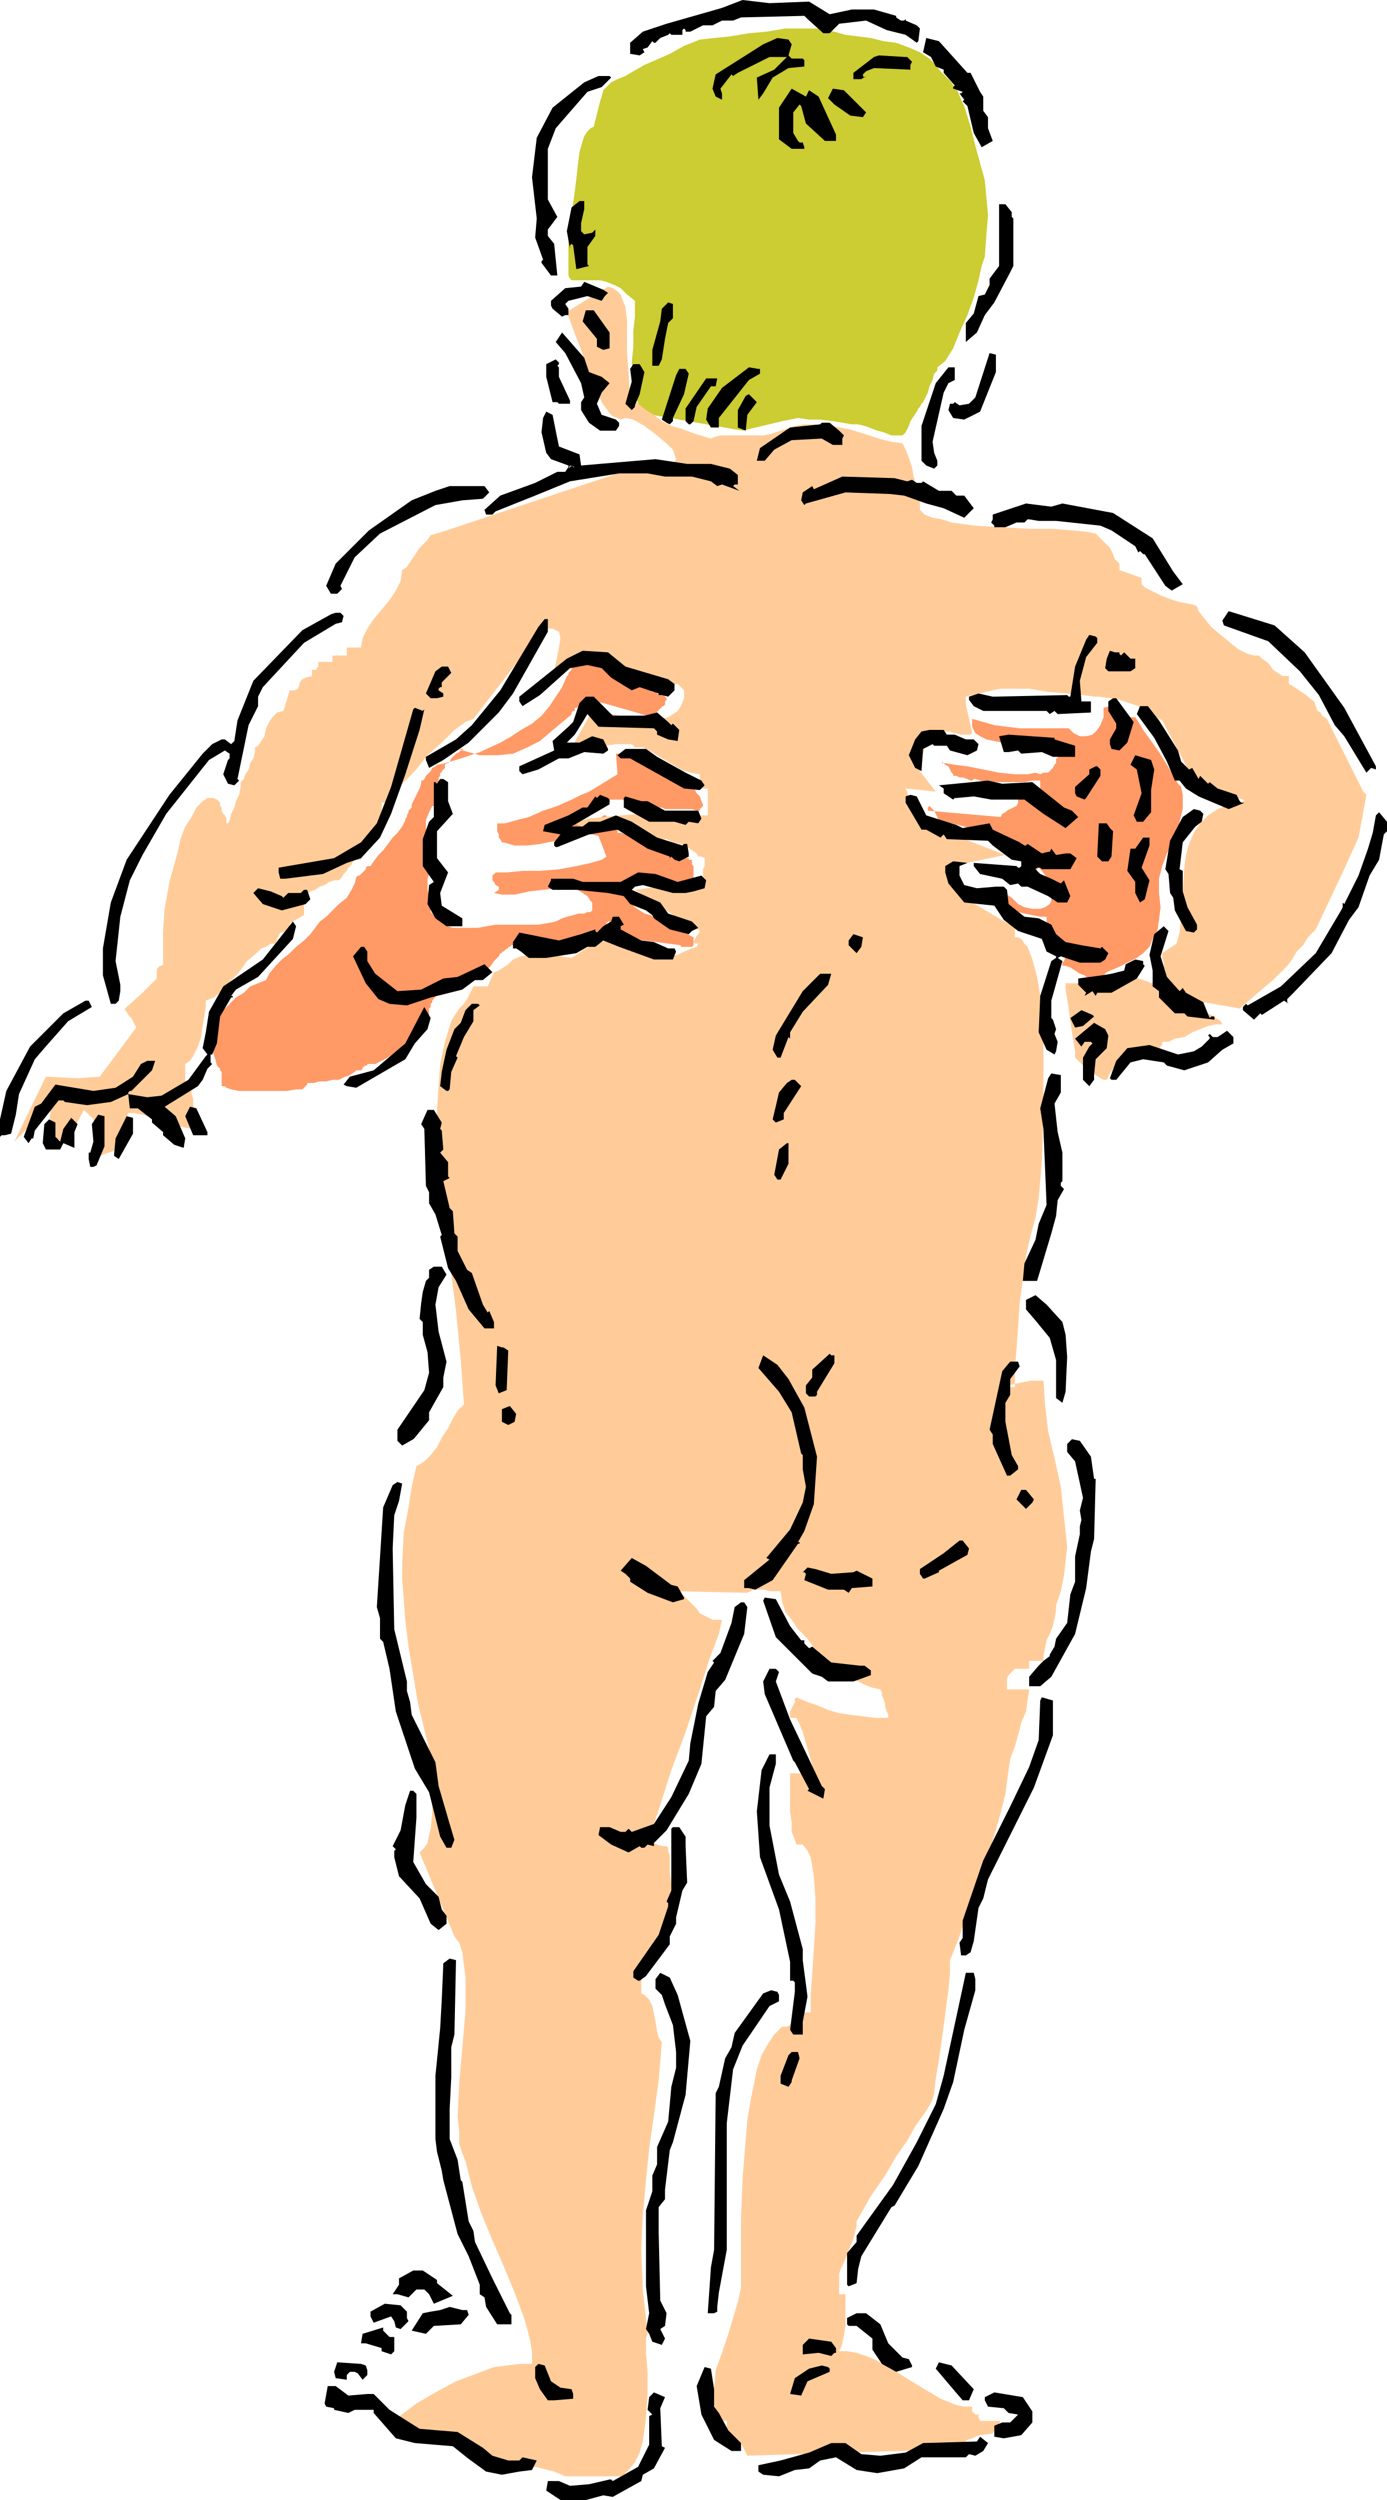 <svg xmlns="http://www.w3.org/2000/svg" fill-rule="evenodd" height="5.259in" preserveAspectRatio="none" stroke-linecap="round" viewBox="0 0 876 1579" width="2.919in"><style>.pen1{stroke:none}</style><path class="pen1" d="M194 684h4l4-1h4l4-1h4l4-2 3-1 3-2 1-1h3l1-1v-1h1v-1h2v-1h5l6-3 5-3 5-4 5-5 4-4 4-5 4-4v-2l1-1v-4l1-1v-2l1-1v-1l5-6 1-1h2l1-1 2-1 3-1 3-1 4-1 3-1h4v-1h1v-1h1l2-2 2-2 3-3 2-3 3-3 1-2h1v-1h1l1-1 1-1h1v-1h1l1-1 48-2v-1l1-1 1-1h1l1-1h1v-1l1-1 1-1h1v-1h1l1-1v-1h2v-2l1-1h1v1h1v2l1 1v1h1l1 1 1 1v1l1 1h1v1l38 5v1h7l1-1v-5l-2-1-3-2-4-1-3-2-4-2-2-2-3-1v-1h-3l-3-2-4-1-3-2-3-2-3-3-2-3-1-2v-1l1-3-1-1v1l-1 2-1 2v1l1-1 2-3h1v-3l1-1 39-1v-1l1-1v-8l-1-1v-3h-2v-1h-2l-2-1-3-1h-3l-3-1h-2l-3-1-2-1-2-1-3-1-4-2-4-2-4-2-3-2-3-1h-2v-2l-1-1-1-1-2-2-1-1-1-1-1-2v-1h-2l-2 2-2 1-2 2-3 1h-4l-2-1-3-2v-2l3-2v-1l2-1 6-4 4-2 5-1h10l4 1h6l5 1h1v1h2l1 1h1l2 1h3l2 1h17l3 1h2v-1l1-1 1-1v-1l-1-2-1-3-2-2-1-2-2-2-2-2h-2l-3-5-4-3-6-4-6-2-6-3-7-1-6-1h-6l1 13-18 11-5 2-6 3-9 4-9 3-9 4-8 2-7 2h-5v5l1 2v2l1 1 1 2h1l7 2h8l8-1 10-2 8-2 8-2h7l4 1 5 13-3 2-7 2-9 2-11 2-12 1h-11l-10 1h-7l-2 2v3l1 1 1 2 2 1v2l-3 2 5 1h8l9-2 9-1 9-1h9l4 1 3 2 3 2 2 3 1 1v5l-1 1h-2l-2 1h-4l-3 1-4 1-3 1-2 1-2 1-5 1-6 1h-27l-6 1-5 1h-16l-3-1-2-1-3-2v-1h-1v-1h-2v-1l-1-1-1-1-1-1v-3l-1-4v-3l-1-4v-7l1-3 2-3v-4l-1-5-1-6-1-5-1-6v-5l2-5 2-4h2v-1h2v-3l1-2v-6h-1v-6l1-1v-2h1v-1l1-1 1-1v-2l1-1h1l1-1 1-2 2-2 1-1 2-1 1-1 2-1h-4l7 2 7 2h11l10-1 9-4 8-4 7-6 6-5 6-5 1-1v-1l1-1h1v-2h1l2-1v-1l4-2h5l6 1 7 2 7 2 7 2 6 2h5v-1h1v-1h1v-1h1v-1h1v-1h1v-1h1l1-1v-2l1-1v-1l-2-2h-2l-2-1-1-1h-2l-1-1-2-1h-1v-2l-5-2-5-2-6-3-6-2-6-2-6-2-6-1h-5l-1 1-1 2v1l-1 1-1 1v1l-1 1-3 7-4 6-4 6-5 6-6 5-7 4-6 4-7 4-13 6-12 4-10 3-5 1-1 1-2 1-1 2-2 2-1 1-1 2-1 1h-1v2l-1 3-1 2-1 2-1 2-1 2-1 2v2l-1 1-1 1v1l-1 2v1l-1 1v1l-2 4-3 4-3 3-3 4-3 4-3 3-3 4-2 3h-2l-1 1v1l-1 1-1 1-1 1-1 1h-1l-1 1-1 4-2 4-3 5-5 4-4 4-4 4-4 3-3 4-3 4-4 4-5 4-4 4-5 4-4 4-4 5-2 4-5 2-5 2-4 4-5 3-4 4-4 4-3 4-3 5-1 3-1 4v3l1 3v3l1 3 1 3 1 4 1 1 1 1v1l1 1v8h-1 1v1h2l1 1 3 1 5 1h30l6-1h4l1-1 1-1 1-1v-1zm420-230 7 2 7 2 8 1 8 1h31l3 3 4 2h4l4-1 3-3 2-3 2-5v-6l4-1h3l2 1 3 2 2 1 2 2 1 1h3l2 3 3 5 5 7 5 7 5 8 4 7 3 5 2 2 1 5v9l-1 4-2 8-3 8-4 8-3 8-2 8v9l1 9-1 8-1 7-3 5-2 5-4 4-4 3-4 2-8 4-7 3-2 2-3 1-1 2-1 3-2-2-3-2-2-2-3-1-3-2-3-2-3-1h-3v2-2h1v-2l1-1 1-3v-4l-2-3-3-4-2-4-3-4-2-3v-3h-4l-5-1-5-1-4-1-5-2-4-3-2-3-1-5h3l2 2 3 2 2 2 2 2 2 1 2 1 5 1h5l3-1 3-2 1-2v-9l-3-6-3-4-1-1-1-1-1 1v1l-6-6-7-5-8-5-8-5-9-4-8-3-8-2-8-1v-1l-1-2-1-2-1-2-2-2-1-1-1 1v2l46 4 1-2 2-1 1-1 2-1 2-1 2-1 1-2v-2l2-2 2-1h4l2 1h4v-10h-5l-5 1h-23l-5-1-3-1h-1l-1 1h-1l-2-1-3-1h-2l-2-1h-2v-1l-1-1-1-2-1-2-2-1-1-1-1-1v1h2l6 1 8 1 10 2 10 2 10 1h8l5-1 3 1 2-1h3l2-2 1-1 1-2 1-1v-3h1v-2h1l1-4-1-2-2-1-3-1-9-1-11 1h-11l-10-2-4-2-3-2-2-4v-5z" style="fill:#f96"/><path class="pen1" style="fill:#cc3" d="m469 272-63-11-3-6-2-7-1-9-1-10 1-10v-10l1-9v-10l-5-4-4-4-4-2-5-2-4-1h-18l-1-1-1-2v-31l1-5 1-4 1-6 1-7 1-8 1-9 1-8 2-7 1-3 2-3 2-2 2-1 1-4 1-4 1-4 1-4 1-3 1-4 2-2 3-3 4-2 5-2 5-3 7-4 7-3 9-4 9-5 10-4 9-1 10-1 12-2 11-1 12-2h21l10 2 7 2 8 1 8 1 8 2 8 1 8 3 7 3 6 4 4 4 3 4 3 3 3 3 3 4 2 3 2 5 2 4 4 13 3 12 3 11 3 11 1 11 1 11-1 12-1 14-2 6-2 9-3 11-4 11-5 11-4 10-5 8-5 4v2l-2 2-1 4-2 4-1 4-2 4-1 2-1 1-1 2-1 1-1 2-2 3-2 3-1 3-2 4-2 2h-7l-5-2-4-1-5-2-3-1-4-1h-4l-6-1-6-1-8-1h-7l-7-1-5 1-5 1-25 6z"/><path class="pen1" style="fill:#fc9" d="m31 717 1-19-23 23 20-41 20 1 14-1 23-31-1-2-1-2-1-2-2-2-1-2-1-1v-1l1-1 10-9 9-9v-6l1-1 1-1h1l1-1v-21l1-14 3-17 5-18 2-9 3-8 4-6 3-6 4-4 3-2h4l2 1 2 2v2l1 1v2l1 2 1 1 1 2v3h1l1-2 1-4 2-4 1-4 2-4 1-5v-3l1-1 1-1 1-3 2-3 1-4 2-3 1-4v-3l2-1 2-3 2-3 1-5 2-4 2-3 3-3 4-1 4-13h3l2-1 1-2v-1l1-2 1-1 2-1 4-1v-4h3v-1l1-1v-3h9v-4h9v-5h9l1-6 3-6 4-6 5-6 5-6 4-6 3-6 1-7 3-2 2-3 2-3 2-3 2-3 2-2 3-3 2-3 7-2 15-5 21-7 24-8 24-8 21-7 15-5 7-2 8 1h6l4-1 2-2 1-2-1-3-1-3-3-3-7-6-8-6-7-4-5-1-3 1-2-1-3-1-2-2-5-7-4-10-5-11-4-12-5-13-4-11 26-16 3 1 3 2 2 2 1 3 2 5 1 8v20l1 14 1 15 5 4 5 4 5 3 5 4 6 3 7 2 8 3 10 3 2-1 4-1h27l5-1 3-1 6-2 6-2 6-1h6l11 1 11 2 10 3 9 3 8 2 7 1 2 4 2 5 2 6 1 6 2 6 1 6 1 5v4l3 3 5 2 6 1 6 2 15 2 17 1 17 1h15l13 1 9 1 5 1 3 3 3 3 3 3 2 4 1 3 2 2 1 1v4l14 5v4l2 2 4 2 6 3 5 2 6 2 5 1 5 1 2 1 1 3 4 5 4 5 6 5 6 5 5 4 6 3 4 1h3l2 2 3 2 2 2 2 3 3 2 3 2h4v5l2 1 3 2 3 2 3 2 2 2 3 2 1 3 1 3 2 1 1 2 3 2 2 4 4 8 5 10 5 10 4 8 3 6 2 2-5 27-10 22-17 36-5 5-3 5-4 4-3 5-3 4-4 4-5 5-6 5-15 13-34-6 1 2 3 2 3 2 4 2 5 2 3 2 3 2 1 2h-4l-5 1-5 2-5 2-5 3-6 1-4 2h-4v2l-1 1-1 2-1 1-1 1-2 1-1 1h-2v2h-2l-2-1-2-1-2-2-2-1h-1l-1 2-2 1-2 1-2 2-2 3-2 2-2 3-1 2-1 2h-2l-2-1-3-2-3-2-3-2-3-3-2-2-2-2v-4l-1-6-1-6-1-7-1-7-1-7-1-6v-4h32l5-1h4l1-2h4l3 1 3 1 2 1 2-1 1-2h3l2-1 1-2v-2l-1-2v-3l-1-3v-3l9-6 2-7 1-12 1-14 1-15 1-8 2-7 3-7 4-6 5-5 6-4 8-3 9-2-1-1-3-1-5-2-6-3-7-3-6-2-4-3-2-2-18-34-2-1-4-2-4-3-5-3-6-2-6-2-6-1-7-1h-3l-7-1-10-1-12-1-12-2h-18l-5 1-17 4v5l4 18-1 1h-6l-4-1-4-1h-6l-1 1-3 1-2 2-1 3-2 3-1 4-1 3-2 2-3 1 14 18-19-2 2 5 1 3 1 2 1 2v2l2 2 3 3 4 4 49 19-39 8h3l2 2 1 2 1 3 1 3 1 3 2 3 2 3 27 16h5v9h2l2 1 2 3 2 2 3 8 3 11 2 12 1 14 1 15v47l-1 29-2 23-2 12-3 11-3 13-2 15-2 15-1 15-1 14-1 13v11h-5l-1-1h2l4-1 5-1 5-1h8l1 15 2 17 4 17 4 18 2 19 2 19-1 9-1 9-2 10-3 9v3l-1 5-1 5-2 5-2 4-1 5-1 5v3h-9v5h-9l-2 2-1 1-1 1-1 2v7h14l-1 7-1 7-3 7-2 8-2 7-3 8-1 7-1 7-1 8-3 12-4 14-5 15-6 17-6 16-5 16-6 15v8l-1 11-2 15-2 15-2 14-2 12-1 9-1 4-2 4-4 6-5 7-5 9-7 10-7 12-9 13-9 16v3l-1 4-1 4-2 5-2 5-2 5-2 4-1 3v13h4v20l-1 6-1 5-1 3-1 2h5l6 1 6 2 5 2 11 6 11 7 10 6 10 6 5 2 5 2 5 1h5v3l1 1 1 1h2v2l1 2h13l-5 8-8 1-3 1-2 1-3 1-3 2-3 1-2 2-2 1-129 4-4-8h-5l-4-5v-9h-5l-2-5-1-5-1-6 1-5 1-11 4-11 4-12 3-10 3-10 2-9v-44l1-25 2-25 1-12 2-12 2-10 2-10 3-9 4-7 4-6 5-5h3l2-1 1-1 1-2 1-1 1-2v-2h9v-11l1-14 1-15 1-16v-16l-1-14-1-6-1-6-2-4-3-4h-4l-1-3-2-5v-6l-1-7v-24h8l2 2 2 2 1 1 2 2 1 2 1 1v4-6l-1-6-2-7-2-7-2-7-2-7-2-5-2-4h-4v-4l1-2 1-2 1-2v-2l1-1 7 3 6 2 7 3 7 2 7 1 8 1 8 1h8v-2l-1-2-1-3v-2l-1-3-1-2v-2l-1-2-5-1-5-2-6-3-5-3-6-3-4-3-5-2-4-1-1-5-2-5-4-5-5-5-4-6-4-5-2-6-1-7h-7l-3-1h-7l-2 1-2 1-46-1 5 2 3 3 3 3 3 3 2 3 4 2 4 2h6l-2 9-6 16-7 22-8 24-9 24-7 22-5 15-2 8 5 2 3 1h3l1 1v2l1 3v11l1 6v18l-1 7-2 6-2 7h-5l-1 4-2 3-2 5-1 4-2 4-1 4v8l2 1 3 3 2 4 1 5 1 5 1 6 1 4 2 3-2 24-3 22-3 21-2 20-2 22-1 22 1 25 3 28-1 3v9l1 12v14l-1 15-2 15-2 7-3 6-4 5-4 4h-36l-7-3-8-2-8-2-8-1-7-1-6-1-3-1-1-1-2-1v-2l-59-19 2-2 5-4 8-6 12-7 13-7 16-6 8-3 8-1 8-1h8v-7l-1-7-2-8-2-7-6-16-7-17-7-16-7-17-6-17-4-16-2-5-2-6v-8l-1-9 1-21 2-23 2-23v-21l-1-8-1-8-2-6-3-4-22-53 3-3 2-3 1-5 1-4 1-10v-26h1l1 2-11-45-6-36-2-16-1-14-1-12v-11l1-19 3-16 2-13 3-13 5-3 4-4 4-5 3-6 4-6 3-6 3-5 4-4-2-28-3-31-4-31-4-33-2-16-1-16-1-16v-15l1-15 1-14 3-14 4-13 1-2 2-3 2-3 3-3 2-3 2-4 1-2 1-2h9l4-9 3-1 3-2 3-2 3-3 5-2 7-1h11l14 2 9-6 8-4 6-1 6 1 6 2 6 3 7 3 8 3 2-1 4-1 5-1 4-2 5-2 3-1 1-2h-2l-1-1 1-2 1-2 1-1 1-2-1-1h-2l-38-25 45-6-2-2v-5l1-2v-5l-2-1h-2l-1-2-3-2-3-2-4-2-5-1-4-2h-4l-3-1-3-2-6-2h-7l-8-1h-9l-8-1-6-1-4-2 8-3 10-1 11-1 11-1 12 1h32v-17h-5v-9l-6-1-6-2-5-3-5-3-5-3-5-3-4-2h-5l-2-2h-10l-7 1-7 1-7 1-5 1h-3l14-25 8 1 9 2 9 1 10 2h4l4-1 4-1 3-2 3-2 2-3 2-5v-5l-4-4h-9l-13-2-8-5-6-4-3-3-3-2h-3l-3-1h-14l-1 3-1 1-3 1h-8l-2 2v2l-1-1 1-4 1-5 1-5 1-6-1-4-2-1-2-1h-6l-44 57-5 2-7 5-8 8-9 8-8 10-8 8-6 8-3 4h-4v11l-1 3-1 3-1 3-3 2h-3l-4 14h-3l-2 1-1 2-2 2-1 2-2 2-1 2-2 2h-3l-3 1-3 2-3 1-3 2-3 1-2 2h-2v13l-9 5v3l-1 1-2 1-1 1h-2l-1 2-1 2-1 3h-3l-3 2-3 1-3 3-6 5-5 7-6 6-5 6-5 4-5 2v4l-1 6-1 6-1 7-2 6-3 6-2 3-3 2v17h4v2l1 3v4l1 4 1 3v4l1 3v2l-4-1-5-1-6-2-7-2-6-2-7-2-5-1h-4l-1 3v3l-1 3-1 4-1 4v5l-14 5-4-23-6-6-11 21-11-5z"/><path class="pen1" d="m511 1 13 8 14-3h14l14 4v1l3 2h2l1-1v1l7 3 2 2-1 8-1 1-7-5-12-3-13-6-17 2-6 6h-4l-10-9-2-2-40 1-5 2h-7l-6 3h-6l-8 4h-3v-1l-1-1-1 1v3h-7l-1-1-1 1-5 2-3 3h-1l-1-1-3 4-3 1 1 2-3 2-6-1v-7l8-7 15-5 35-10 13-5 17 2 25-1zm-11 27-2 7 2 2h7l1 1v4l-10 1-10 6-6 10-3 4-1-14 11-5 8-8h-11l-20 10-3 2-1-1-7 9 1 3v4l-4-2-2-5 2-9 30-19 9-4 7 1 2 3zm111 18h2l6 12 2 3v9l3 4v7l3 8-7 4-5-9-4-17-3-3 1-1-3-4h1l1-1-6-2v-1l1-1-7-8v-2l-5-2-3-6-5-3 2-9 8 2 18 20zm-38-10 3 3-1 2v3l-23-1-5 2-2 2v1l1 1 1-1-3 2h-5v-4l13-10 3-1 17 1h1zM386 49l-6 6-9 3-20 23-5 13v32l6 11-6 8v4l4 5 2 20h-4l-6-8v-1l1-1-5-14 1-12-3-26 3-25 10-19 20-16 9-4h7l1 1zm125 8 6 4 11 24v4h-7l-12-11-3-11-1-1-4 5v13l3 5 1 1h2l1 3v1h-8l-8-6V68l4-6 4-6 9 5 2-4zm36 14-2 3-8-1-10-7-4-4 3-6 7 1 14 14zm-178 61-2 9v5l2 2 5-1 2-2v4l-5 7v11l1 1-8 2-2-15-1-1-1 1v2l-2-11 3-15 5-4h3v5zm270 2v3l1 1v30l-2 4-10 19-6 8-5 11-7 6v-12l5-6 3-11 4-1 3-6v-4l6-8v-39h4l4 5zm-255 51-2 2-2 3-9-3-12 3-2 2 2 3v4h-2l-2 1-6-5-1-2v-3l9-8 10-1 2-3 12 5 3 2zm41 16-3 3-2 10-2 13-2 4h-4v-10l5-18 1-8 4-4 3 1v9zm-40 9v10l-4 1-4-2v-5l-9-11 2-7h5l10 14zm-13 25 8 3 5 4-5 6-3 7 3 7 9 3 2 2v2l-2 3h-10l-7-5-5-8v-5l2-3-2-9-10-19-6-7 4-6 14 16 3 9zm257 0-10 25-10 5-7-1-3-5 1-4h2l1-1 3 2 6-1 4-4 9-28 4 1v11zm-276-5-1 1 2 2-1-1v6l7 15v2h-7l-1-1h-3l-4-16v-8l6-3 2 2v1zm54 5-3 14-3 7v1l-2 2-4-4 4-14-1-8 2-3h4l3 5zm73-2v3l-7 4-19 24v6h-5l-3-5 1-7 9-13 17-13 6 1h1zm123 7-4 2-3 6-7 31 1 7 2 5v3l-2 2-5-2-3-3v-22l9-27 8-10h4v8zm-168-4-3 13-7 15v2l-2 2-2-1-3-2 9-28 2-4h4l2 3zm17 8h-3l-9 13-2 9-2 2h-1l-2-2v-8l13-19h7l-1 5zm20 18-1 10-5-2v-11l5-9 2-1 5 5-6 8zm-119 20 13 5 1 7 47-4 20 3h15l12 3 5 4v6h-2l-1 1 4 3-11-4-3 1-4-3-12-3h-17l-11-2h-18l-31 5-22 9-25 10-2 2h-4l-1-3 10-9 22-8 14-7h5l2-3v-1l-11-4-3-4-3-13 1-9 2-4 4 2 4 20zm177-10 3 3-1 2v4h-6l-7-4-19 1-11 6-6 7h-5l2-8 19-13 19-2 1-1h5l6 5zm-168 23-1-1-2 2 1-2 3 1h-1zm211 9 3-1 3 2h3l1-1 10 6h8l3 3h5l6 8-6 6-13-6-11-3-14-5-9-1-28-1-25 7-1 1-2-3 1-5 6-4 1 2 18-8 33 1 8 2zm-264 7-4 4-13 1-17 3-35 18-16 15-9 18 1 2-3 3h-4l-3-5 6-14 21-21 27-19 15-6 9-3h22l3 4zm362 7 32 6 25 16 13 21 6 8-7 4-4-3-13-20h-1l-2-2-2 2 1-1-2-4-15-10-7-3-28-3h-11l-6-1h-1l-2 2h-5l-7 3h-7v-1l-2-2 1-2v-3l21-7 16 2 7-2zm153 94 25 35 20 37v2l-3-1-3 3-14-23-6-7-10-19-12-15-20-19-28-10-1-3 4-6 29 9 19 17zm-607-23-1 4-4 1-20 12-26 28-3 6v6l-6 12-7 34 1 1-3 3-4-1-3-6 3-9 1-1v-3l-3-2-10 6-27 34-15 26-8 16-6 23-3 28 3 15v4l-1 6-1 1-1 1h-3l-5-18v-17l5-29 10-27 27-41 21-26 6-6 6-3h2l4 3 2-2 2-13 10-25 31-32 18-10 3-1h3l2 2zm129 10-22 39-9 12-19 19-16 11-9 5-2-5v-2l19-11 10-9 18-22 24-40 4-5h2v8zm347 4v3l-7 9-4 15 1 13h6v7l-21 1-2-2-3 2-2-2h-40l-6-3-3-4v-2l6-2 9 2 47-1 1 1h1l3-19 7-17 2-3 4 1 1 1zm-298 18 27 8 4 3v4l-4 4-4-1h-2v-1l-12-4-5 2-13-8-6-6-9-2-11 2-19 17-11 7-2-3v-3l30-24 10-5 16 1 11 9zm312-9v1l1 1 2-2 4 4h3v6l-3 2h-14l-2-2 1-6 2-5 3 1h3zm-422 13-6 6v3h-1l-1 1v1l3 2v2l-4 1h-4l-3-3 6-14 4-3h4l2 4zm102 27h20l8-2 7 6 2 2 1-1 4 4-1 7-6-1-7-3v-2l-2-2-35-1-7-8-3 5-5 8-5 5h8l8-4 7 2 3 6v1l-3 2-12-1-10 4h-6l-13 7-10 3-2-2v-3l22-10-1-6 10-9 3-3 4-12 4-4h5l12 12zm329 4-4 13-5 5-5-1-1-3v-3l4-7v-3l-5-8v-6l3-2h2l11 15zm16-1 12 19 2 7 5 5 2-1 4 7 1-2 5 5 1-1 5 4 12 4 2 4 1 1h2l-10 4-19-8-8-5-4-5h-3l-5-12-8-15-11-15 2-5h5l7 9zm-464-7-3 13-9 28-9 25-7 15-12 13-9 3-15 7-24 3h-3l-1-4v-3l35-6 17-10 10-12 9-23 14-49 1-1 5 2 1-1zm330 16h5l7 3h5l3 3-1 4-6 3-11-3-2-3h-8l-1-1-6 3-1 14-4-2-4-8 4-10 4-5 5-1h9l2 3zm68 3 13 4v7h-14l-7-3-13 1-2-2-6 1h-3l-3-10 6-1 29 2v1zm-251 11 18 10 10 5 2 3-3 3-10-1-34-19h-6l-2-2 5-4h13l7 5zm314 8-2 13v14l-5 6h-4l-2-4 5-14-3-15-4-3 3-6 10 3 2 6zm-34 0v4l-9 14-1 1-5-2-1-2v-4l9-8v-3l4-2h1l2 2zm-412 8v12l3 8-10 11v17l7 9-5 13 1 8 13 8v5h-10l-7-5-5-9 1-12 3-2-7-10v-17l4-11 3-3v-22h1l1 1 2-3h2l3 2zm369 0 5 4 15 12 5 2 4 4-8 7-14-9-12-9h-21l-11-2-11 1h-1l-1 1-6-4v-3l-3-2 31-3 9 2 19-1zm-267 11v3l-24 14h7l4-3h7l10-4 10 4 16 10 16 5 1-1h2l1 6v2l-6 3-3-1-2-2-1 1v-1l-14-5-19-12-18 3-20 8h-1l-1-1v-2l4-5-11-2 1-4 15-6 9-5h3l5-7 1 1 2-2 5 2 1 1zm200 10 19 6 4 2 17-3 2 4 17 8 3 2h1l1-1 9 6 4-1h1l1-2 3 4 6-1h3l4 3-4 7h-18l-1-1h-2l-1 1 3 3 7 3 6 3 2-2 4 10-2 4h-6l-6-4-13-6h-4l-2-2-5 1-5-4-14-3-4-5v-2l27 2 1 1h1l1-1v-3l-6-1-12-9-3-3-26-1-2-3-2 2-9-5h-3l-10-17v-4l3-1 4 1 6 12zm-176-9 11 6h21l2 5-2 3-6-1-2 2-7-2h-16l-16-9v-6l1-1 10 3h4zm351 8-1 5-4 3-8 10-2 17 2 1v13l3 10 6 11v3l-2 2-5-1-7-13-1-8-2-3-1-12-2-3 3-18 8-15 7-5 4 1 2 2zm116 11-2 2-3 16-6 10-7 20-6 8-11 21-24 25-4 4v2l1 1-3-2-14 9-1-1-4 4-7-6v-2l2-2 1 1 21-12 22-21 16-27 1-2v-3l1 1 9-18 6-17 3-10 2-11 2-2 5 6v6zm-175-2 2 2-1 16-2 3h-4l-3-3 1-21h5l2 3zm25 11-5 14 5 8-3 12-3 2-3-6v-7l-5-7 2-14h3l5-7h4v5zm-115 11-5 2v6l3 6 8 2 12-1h5l2 2 1 9 10 8 9 1 8 4 3 6 6 5 10 2 12 2 1-1 4 4-2 4-3 2h-13l-12-4-2 1 3 2-7 25v11l1 1 2 6-1 3 2 5-1 6-1 2-5-3-5-11 1-23 7-22 3-2v-1l-6-3-3-8-15-5-9-7-6-9-19-2-10-12-2-7v-4l5-3 9 1zm-183 12 15-4 3 3-1 5-7 2-5 1h-8l-19-5-5 1-2 2 18 8 5 7 15 5 4 4-4 2-2 2-12-3-10-7-1-2-4-3-10-4-4-5-10-2-20-2h-15l-3-2 2-4v-1h14l6 2h24l11-6 11 1 14 5zm-250 9 1 1 3-3h8l2-2h2l2 6-3 3-15 4-12-4-6-7 3-3 8 2 7 3zm216 18-2 1v2l13 7 8 1 9 4h4l1 2-2 5h-12l-22-8-10-4-5 4h-5l-7 4-19 3h-11l-5-4-3-2h-2v-4l4-6 25 5 14-4 9-3v1l1 1 4-4 5-3 1-3h4l3 5zm-209 9-22 24-14 8-3 4h1v1h-1l-7 12-2 17-3 7h-1v5l1 1-3 3-3 7-3 4-21 13 7 6 6 14-1 6-6-2-7-6v-2l-7-6v-2l-9-7h-5l-1-9-11 5-15 2-14-2-1-1h-3l-15 19-1 5h-1l-2 3-3-4 7-19 4-2 9-12 24 4 14-2 11-7 5-8 4-2h5l-2 6-13 13h-1l-1 1v1l12 2 9-1 17-10 11-15 1-1-3-4 2-10 2-13 9-16 25-17 19-24 2 3-2 8zm548 11 4 13 8 9 2-2 2 3 11 6 4 10 1-1h2v2l-17-2-2-2h-6l-4-4-6-6v-4l-4-3v-10l-2-10 3-13 6-5 3 3-5 16zm-189-6-3 4-5-5v-3l3-4 6 2-1 6zm-312 3v6l5 8 14 11 15-1 14-7 9-1 17-8 5 5-6 5h-5l-8 6-20 5-15 5-11-1-7-3-8-10-8-17 5-6h2l2 3zm490 8 1 1-5 8-16 9h-9l-1 2-2-3-5 3 1-2-5-5v-4l15-2 6-1 8-2 1-4 6-3 5 1v2zm-199 13-16 17-8 13v4l-1-1-5 13h-2l-3-5 2-9 17-28 11-11h7l-2 7zM58 636l-15 9-15 17-6 7-10 22-2 13-3 12-4 1H1l-1 1v-11l4-18 15-28 21-21 14-8h2l2 4zm245-1-4 3v7l-6 10-5 12 1 1-4 9-1 11-1 1h-1l-4-3 1-9 3-14 5-13 4-4 3-8 4-4h4l1 1zm-33 15-8 9-6 10-31 18-6-1-2-1 4-5 15-4 20-17 12-23 4 7-2 7zm421-8-7 6-5 1-3-6 7-5 7 3 1 1zm9 12-1 8-7 7-1 10v3l-3 4-4-4v-14l4-7 2-2-1-1h-4l-2 3-4-5 12-10 7 4 2 4zm79 5-7 4-9 8-15 5-11-3-2-2-13-2-8 2-9 11h-3l-1-1 4-11 7-8 14-2 18 6 10-2 5-3 5-5v-1l-1-1 1-1 2 2h3l6-4 4 4v4zm-109 31-4 7 2 18 3 13v18l-1 1v2l2 2-4 7-1 10-3 11-9 30h-9l1-11 7-15 2-10 5-12-2-48-2-13 5-19 2-3 6 1v11zm-164-4-11 17v4l-5 2-2-2 4-17 5-6 3-2h2l4 4zm-375 29v2h-9l-5-12 3-6 4 1 7 15zm148-6-1 4 1 1 1 12-2 2 5 6v9l1 1-4 2 4 17 2 2 1 14 2 2v9l6 12 3 2 7 20 3 5 1-1 3 7v4h-6l-10-12-8-18-5-8-5-20 1-1-4-13-4-7v-7l-2-4-1-36-2-3 4-9h4l5 8zM66 724l-5 12-2 1h-2l-1-5v-4h1l2-7-1-11 4-6 4 1v19zm18-8-9 16-3-2 1-11 7-14 4 1v10zm-37-1v10l-7-3-2 4h-9l-2-4 1-12 3-3 4 2v9l3 3 2-8 5-7 4 4-2 5zm451 20-5 10h-2l-2-3 3-16 5-4h1v13zm-216 70-5 8-2 11 2 17 5 19-2 10v6l-9 16v5l-9 11-1 1-7 4-3-3v-7l17-25 3-11-1-13-3-11v-8l-2-2 1-10 1-7 2-7 2-2v-5l3-2h5l3 5zm389 30 2 8 1 14-1 22-2 7-4-3v-24l-4-14-9-11-6-7v-6l6-3 7 6 10 11zm-353 16 3 2-1 25-5 2-2-5 1-25 3 1h1zm209 5v5l-11 18v2l-1 1h-4l-2-2v-5l4-5v-5l11-10 1 1h2zm-29 15 10 18 8 31-2 30-6 17-4 7h1v1h-1l-16 23-11 6-4-1h-3v-5l16-13-2-1 15-18 8-17 2-10-2-11v-9l-1-1-6-26-8-13-13-15 3-8 9 6 7 9zm146-8-6 8v10l-3 5v12l4 21 4 7v2l-5 4h-2l-9-20v-6l-2-3 8-37 5-6h5l1 3zm-319 35-4 2-4-2v-8l5-2 4 5-1 5zm364 22 2 14h1l-1 38-2 8-3 23-7 29-15 27-7 6h-7v-6l6-7 3-3 4-3v-1l-1-1 1 1 3-5 1-5 7-10 2-18 3-8v-16l3-14v-5l1-4-1-6 2-8-5-23-5-6v-5l3-3 5 1 7 10zm-437 28-3 9-1 21 1 51 8 33v6l2 7 1 8 15 30 2 15 7 24 3 10-2 5h-3l-4-7-7-28-9-15-12-36-4-27-4-17-2-2v-13l-2-7 4-63 6-14 3-2 3 1-2 11zm401-1-1 2-4 4-5-5-1-1 3-6h3l5 6zm-41 31-1 4-18 10v1l-9 4h-1l-2-3v-3l15-10 10-8h2l4 5zm-188 23 4 1 4 7v1l-7 2-16-6-11-7v-2l-3-3-3-2 7-8 9 5 16 12zm101-7 14-1 2-1 10 5v5l-13 1-2 3-3-2h-10l-15-6 1-4-1-1h-1l3-3 5 1 10 3zm-26 33 7 9h2v2l3 3 2-1 12 10 18 2h3l4 3v3l-11 4h-16l-4-3-6-2-23-23-8-23 1-2 7 1 9 17zm-27-12-2 17-12 29-6 7-1 10-5 6-3 30-8 19-14 23-8 8v2l-4-1-2 2h-2l-1-1-7 4-11-5-8-6 1-5h6l7 3h3l2-2 2 2 14-5 11-17 11-23 1-11 5-25 6-20 4-6-1-1 5-5 7-19 2-10 4-3h2l2 3zm20 41-2 6 9 24 20 42 2 2-1 6-10-5 1-1-9-17-1-1-18-42-1-8 4-8h4l2 2zm173 40-12 33-29 58-3 12-3 6-3 21-2 7-3 2h-3l-1-8 2-3v-11l13-38 17-34 12-25 6-17 1-25 1-2 7 2v22zm-175 18-4 15v24l6 31 7 17 8 30v7l3 23-3 16v8h-6l-2-3 3-24v-6l-1-1h-2v-12l-7-33-12-33-2-29 3-26 5-10h4v6zm-227 19v15l-2 28 8 14 8 8 2 8 3 4v5l-5 4-5-4-7-16-13-14-3-12v-4l1-1-2-2 5-10 3-16 3-9h2l2 2zm170 27v6l1 23-3 5-4 17v4l-4 8v5l-15 20-4 3h-1l-3-2v-4l16-23 6-18v-2l-1-1 3-7v-39l1-1h4l4 6zm-146 125-2 8v19l-1 20v19l5 13 2 13 1 1 4 25 3 6 1 7 11 23 11 22 1 1v6h-9l-7-11-1-6-3-2v-6l-7-18-7-14-9-34-1-6-3-12-1-8v-40l3-30 1-18 1-23 4-3 4 1-1 47zm141-25 8 29-3 34-8 30-2 5-3 25v6l-4 5v16l1 43 4 8-1 8-3 2 3 6-2 4-6-2-2-5-2-3 2-10-2-17v-48l4-12v-10l3-7v-11l7-16 2-22 3-12v-10l-2-17-5-13-2-6-4-4v-6l3-4 6 3 5 11zm188-10v7l-7 25-7 33-6 17-16 36-15 25-2 1-19 31-2 8-1 9-5 2-1-1v-20l6-7v-4l5-7 18-25 15-27 12-24 5-18 14-65h5l1 4zm-124 10v4l-6 3-17 25-6 15-4 34v80l-5 27-1 9v3l-2 1h-4l2-29 2-11 1-99 2-4 4-18 4-7 2-9 18-25 5-2 4 1 1 2zm13 40-5 14v1l-2 3-5-2v-5l5-13 2-2h4l1 4zm-229 140v2l10 8-12 5-3-6-3-3h-5l-2 2-3 3-7-2h-3l2-3 2-3v-4l9-5h6l9 6zm-19 20v4l1 2-5 5-3-1-1-4-2-3-11 4-2-4v-3l9-5 10 1 4 4zm38-1 1 3-5 6-17 1-5 5-9-2 7-11 5-1 6-1 6-2 8 2h3zm261 9 5 12 9 9 4 1 2 4v1l-10 3-9-5-6-9v-7l-10-8h-5l-1-1v-4l6-3h6l9 7zm-310 8h3v9l-2 2-6-2v-2l-10-3h-3l1-6 13-4v2l4 4zm282 7v3h-1l-2 2-8-2-10 1v-6l4-4 14 2 3 4zm-297 11 1 3v3l-3 3-3-4-2-1h-3l-2 2v3l-7-1-1-4 2-6 15 1 3 1zm384 15-3 7h-4l-6-7-11-13 2-4 8 2 14 15zm-267-5 6 4 7 1 1 3v3l-12 1h-4l-5-7-3-7v-7l2-2 4 1 4 10zm176-8v2l-14 6-4 9-7-1 3-10 9-6 8-2 4 1 1 1zm-73 13v11l3 4 6 11 4 4 4 4v5h-6l-11-7-8-16-3-18 5-12 4 1 2 13zm-231 4 12-1h4l10 10 19 12 24 2 16 10 6 5 10 3h7l2-2 9 2-3 6-8 1-11 2-10-2-11-8-10-8-24-2-12-3-14-16v-2h-12l-4 2-9-2v-1l-5-1-1-2 2-11h5l8 6zm197 8 1 24 2 1-7 13-7 4-1 4-18 10-6-1-11 3h-16l-9-6 1-6h7l7 3 12-1 13-3h1l1 1 16-9 7-14v-18l2-1-3-3 1-8 3-3 7 3-3 7zm235 2v7l-7 8-11 2-6-1v-7l5-2h5l5-5-6-1-3-3-10-1-2-4v-2l6-3 18 3 6 9zm-31 25-5 3-4-1-2 2h-28l-11 7-17 3-13-2-13-8-10 2-7 5-9 1-10 4-10-1-3-2v-4l14-3 18-5 14-6h9l10 7 12 1 16-2 11-6 34-1 2-3 5 4-3 5z" style="fill:#000"/></svg>
